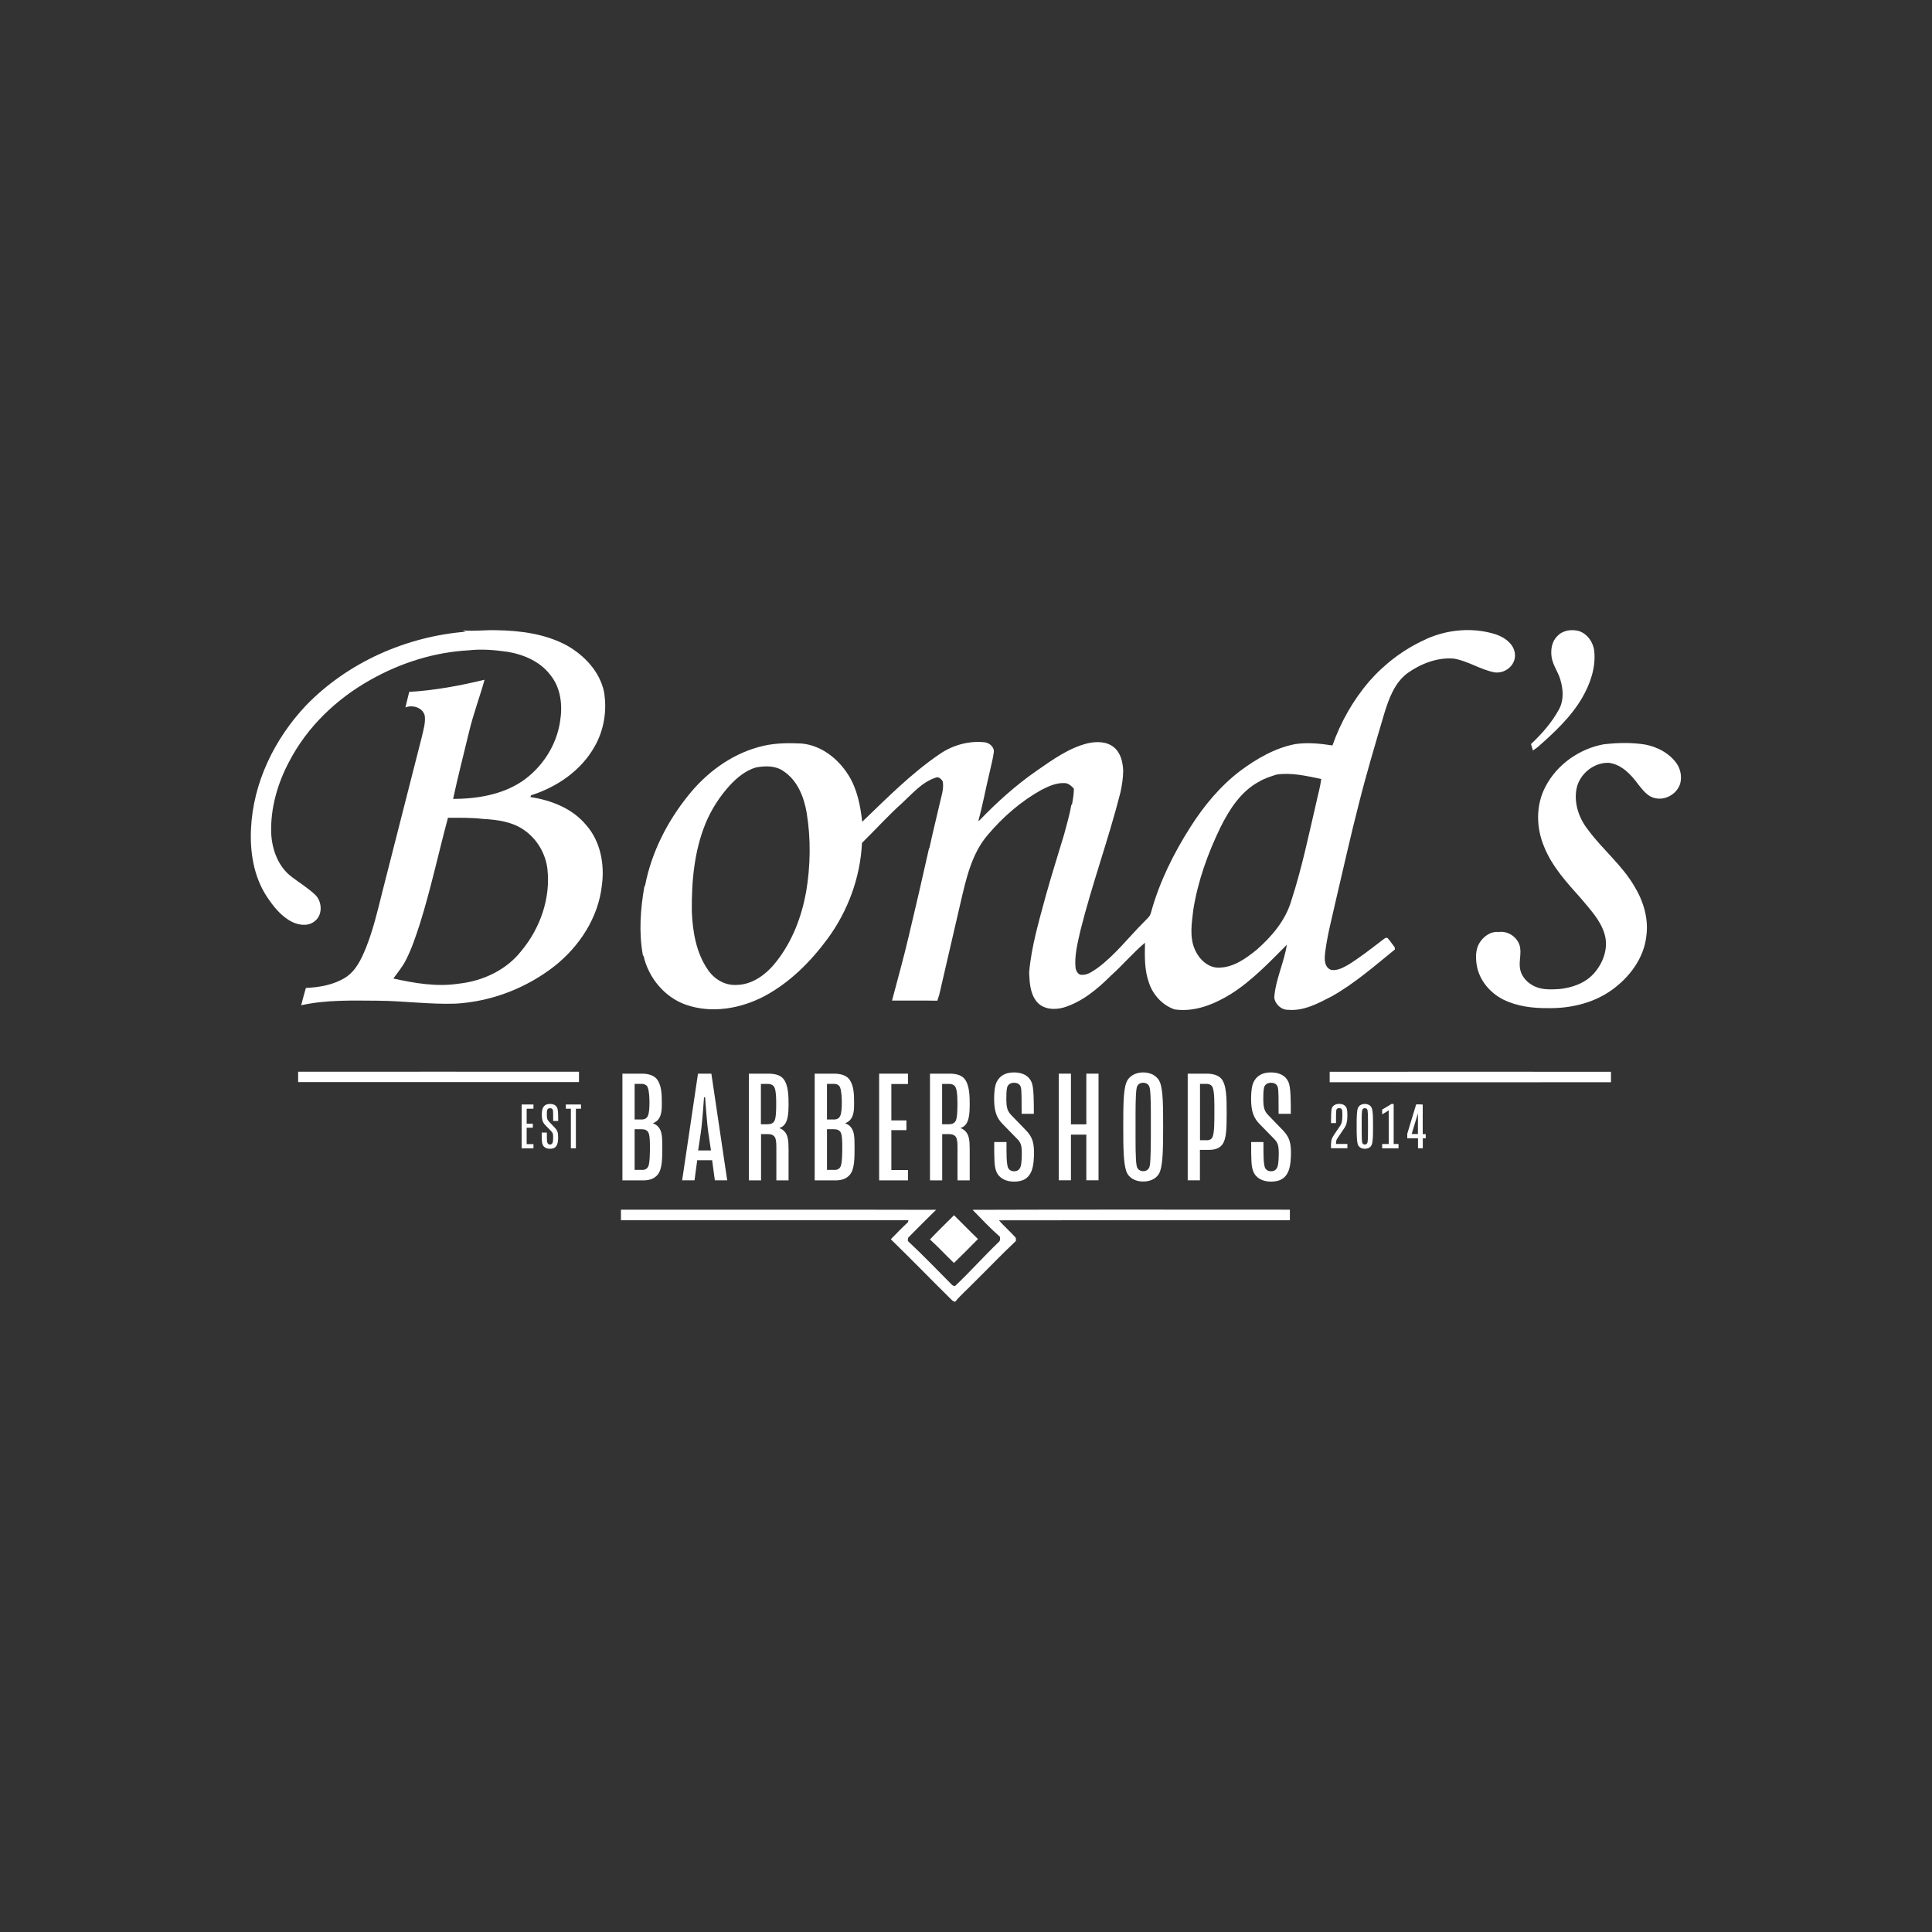 <?xml version="1.0" encoding="UTF-8"?>
<svg id="Creative" xmlns="http://www.w3.org/2000/svg" viewBox="0 0 250 250"><rect x="0" y="0" width="250" height="250" fill="#333333" stroke="none"/>
  <defs>
    <style>
      .cls-1 {
        fill: #fff;
      }
    </style>
  </defs>
  <g>
    <path class="cls-1" d="M59.94,81.58c1.43.12,2.87-.08,4.31-.03,3.14.05,6.38.48,9.17,2.01,2.24,1.29,4.19,3.36,4.74,5.96.41,2.42,0,4.97-1.23,7.1-1.74,3.1-4.87,5.23-8.21,6.29-.02.06-.07.17-.09.23,2.69.4,5.42,1.46,7.2,3.6,1.88,2.11,2.43,5.11,2.05,7.85-.46,4.16-2.92,7.9-6.17,10.46-3.63,2.82-8.12,4.55-12.72,4.82-3.39.12-6.76-.36-10.15-.38-3.3-.02-6.63-.13-9.87.59.19-.75.4-1.5.61-2.24,1.78-.08,3.62-.4,5.15-1.37,1.33-.87,2.03-2.36,2.61-3.79.93-2.31,1.5-4.73,2.1-7.14,1.72-6.72,3.43-13.44,5.14-20.17.2-.91.51-1.84.38-2.78-.28-1.04-1.56-1.42-2.5-1.05.16-.67.32-1.34.49-2.01,3.29-.19,6.55-.8,9.75-1.57-.62,2.24-1.45,4.42-1.99,6.68-.7,2.91-1.45,5.82-2.08,8.74,3.08-.01,6.29-.53,8.9-2.26,2.62-1.78,4.5-4.67,4.95-7.81.33-2.02.1-4.26-1.22-5.91-1.32-1.78-3.47-2.71-5.61-3.06-1.65-.23-3.33-.38-4.99-.19-4.46.24-8.82,1.62-12.7,3.81-4.39,2.45-8.19,6.07-10.52,10.55-1.52,2.84-2.45,6.05-2.35,9.29.1,2.12.9,4.35,2.65,5.66,1.02.79,2.14,1.45,3.07,2.35.91.9.96,2.66-.14,3.43-.81.64-1.94.49-2.82.08-1.46-.71-2.49-2.04-3.37-3.37-1.65-2.56-2.15-5.7-2-8.7.27-5.98,3.05-11.66,7.12-15.97,5.41-5.58,12.97-8.92,20.69-9.54-.12-.05-.24-.09-.37-.13ZM57.97,105.81c-1.23,4.57-2.22,9.22-3.64,13.74-.51,1.55-1.02,3.12-1.76,4.59-.44.9-1.08,1.67-1.67,2.48,2.76.61,5.61,1.1,8.43.67,3.11-.33,6.18-1.75,8.13-4.24,2.44-2.93,3.81-6.82,3.37-10.64-.24-1.95-1.31-3.78-2.91-4.93-1.55-1.14-3.53-1.41-5.4-1.51-1.51-.18-3.04-.15-4.57-.15Z"/>
    <path class="cls-1" d="M184.5,82.71c2.8-1.27,6.07-1.56,9.01-.64,1.23.4,2.56,1.36,2.53,2.79-.02,1.34-1.38,2.34-2.66,2.14-1.84-.35-3.42-1.48-5.27-1.78-2.16-.17-4.28.67-6.02,1.91-1.66,1.27-2.39,3.32-2.98,5.25-1.12,3.8-2.26,7.6-3.23,11.45-1.1,4.23-2.03,8.5-3.04,12.75-.5,2.26-1.11,4.5-1.38,6.8-.09.76-.09,1.79.77,2.12.8.15,1.56-.29,2.24-.66,1.56-.98,3.02-2.12,4.49-3.25.17-.11.36-.33.59-.2.35.37.62.8.93,1.2,0,.07.02.2.02.27-2.62,2.13-5.19,4.38-8.14,6.05-1.76.91-3.63,1.94-5.68,1.76-.89.02-1.72-.75-1.79-1.63.18-2.33,1.27-4.49,1.63-6.79-2.27,2.27-4.49,4.63-7.22,6.36-2.17,1.34-4.69,2.38-7.3,2.01-1.58-.54-2.82-1.89-3.33-3.47-.6-1.65-.54-3.43-.51-5.16-1.56,1.31-2.88,2.89-4.4,4.25-1.76,1.75-3.73,3.41-6.15,4.14-1.17.33-2.64.24-3.46-.77-.86-1.04-.92-2.48-.98-3.76.29-3.4,1.28-6.68,2.16-9.96.74-2.66,1.58-5.29,2.37-7.93.32-1.26.72-2.5.92-3.79.02-.02.07-.06.1-.08.12-.67.24-1.35.24-2.04-.33-.35-.7-.72-1.22-.72-1.06-.05-2.06.41-2.98.88-2.65,1.48-4.97,3.49-6.93,5.81-2.12,2.46-2.82,5.74-3.54,8.81-.86,3.7-1.72,7.41-2.57,11.11-.1.53-.25,1.04-.43,1.55-1.95-.04-3.91,0-5.86-.02.73-2.78,1.51-5.54,2.16-8.33.9-3.76,1.77-7.53,2.61-11.3l.08-.16c.4-1.89.88-3.77,1.31-5.66.2-.95.58-1.92.4-2.9-.18-.32-.53-.66-.92-.49-1.77.58-3,2.06-4.33,3.28-1.82,1.63-3.45,3.45-5.2,5.16-.21,4.47-1.82,8.84-4.48,12.44-2.19,2.96-4.88,5.65-8.16,7.4-3.07,1.61-6.79,2.26-10.12,1.11-2.77-.96-4.85-3.48-5.5-6.31-.02-.02-.07-.07-.09-.09-.54-2.95-.32-5.97.19-8.9.02-.03.06-.09.09-.12.83-4.29,2.87-8.3,5.6-11.68,2.31-2.89,5.42-5.22,9.01-6.23.25-.06.5-.12.75-.19,1.6-.36,3.25-.37,4.88-.29,2.53.22,4.71,1.93,6.04,4.03,1.17,1.82,1.58,3.99,1.82,6.1,3.19-3.06,6.32-6.24,10-8.75,1.69-1.17,3.79-1.76,5.85-1.54.59.07,1.21.58,1.19,1.21-.12.96-.39,1.89-.59,2.83-.49,2.04-.86,4.1-1.42,6.12.04-.01.11-.04.14-.05,2.28-2.37,4.73-4.58,7.44-6.45,2.05-1.42,4.14-2.94,6.61-3.54,1.12-.24,2.43-.24,3.35.53.89.72,1.15,1.92,1.2,3.01,0,.95-.16,1.89-.35,2.81-1.53,6.03-3.68,11.88-5.19,17.91-.35,1.59-.79,3.21-.62,4.85.08.39.36.91.82.86.78.04,1.42-.49,2.03-.89,2.26-1.67,3.98-3.93,5.96-5.91.34-.38.81-.7.94-1.23,1.08-3.95,2.92-7.66,5.11-11.1,1.75-2.75,3.86-5.3,6.47-7.28,2.12-1.57,4.49-2.95,7.11-3.45,1.59-.23,3.21-.07,4.8.18,1.05-3.01,2.67-5.85,4.74-8.28,2.03-2.31,4.55-4.22,7.37-5.47ZM97.88,99.29c-1.38.39-2.52,1.33-3.48,2.38-1.29,1.42-2.35,3.07-3.09,4.85-1.48,3.6-1.83,7.56-1.79,11.43.11,2.62.56,5.35,2.09,7.55.8,1.19,2.17,2.02,3.63,1.95,2.17,0,4.03-1.45,5.29-3.11,2.01-2.58,3.2-5.72,3.78-8.92.57-3.38.63-6.87.07-10.26-.35-2.05-1.2-4.2-3.01-5.38-1.01-.71-2.32-.7-3.49-.48ZM162.89,101.16c-2.32,1.26-3.79,3.55-4.94,5.85-1.65,3.39-2.95,6.99-3.54,10.73-.2,1.73-.53,3.6.26,5.25.56,1.22,1.76,2.32,3.18,2.22,1.83-.07,3.39-1.2,4.76-2.31,1.94-1.7,3.71-3.77,4.46-6.28,1.37-4.18,2.26-8.5,3.26-12.79.21-1.01.51-2,.64-3.03-1.9-.39-3.84-.86-5.79-.57-.78.25-1.58.5-2.28.93Z"/>
    <path class="cls-1" d="M201.52,82.31c.69-.75,1.82-.91,2.77-.66,1.13.36,1.9,1.48,2.01,2.64.2,2.09-.51,4.17-1.55,5.97-1.46,2.52-3.62,4.52-5.78,6.42-.2.15-.41.3-.61.44-.08-.28-.17-.56-.25-.84,1.42-1.33,2.72-2.81,3.64-4.52.63-1.17.53-2.57.16-3.81-.29-1.01-.97-1.87-1.13-2.91-.14-.95.01-2.03.74-2.73Z"/>
    <path class="cls-1" d="M207.65,96.3c1.74-.2,3.53-.23,5.26.05,1.54.3,3.04,1.08,3.99,2.36.56.76.76,1.77.52,2.68-.4,1.32-1.89,2.21-3.24,1.89-.97-.18-1.58-1.03-2.17-1.75-.94-1.29-2.15-2.6-3.81-2.82-1.96-.08-3.82,1.44-4.2,3.36-.36,1.91.34,3.88,1.54,5.37,1.86,2.51,4.35,4.51,5.94,7.23,1.18,1.93,1.88,4.23,1.55,6.5-.32,2.83-2.17,5.28-4.43,6.91-2.38,1.72-5.37,2.42-8.28,2.37-1.97.02-4.01-.22-5.8-1.11-1.72-.87-3.11-2.51-3.43-4.44-.14-.92-.17-1.92.28-2.76.51-.91,1.47-1.65,2.55-1.54,1.15-.16,2.29.56,2.69,1.64.35,1.04-.12,2.14.1,3.2.2,1.01,1.01,1.82,1.93,2.22.99.45,2.11.38,3.17.32,1.64-.17,3.32-.76,4.44-2.02,1.2-1.34,1.91-3.27,1.39-5.06-.52-1.82-1.88-3.21-3.05-4.63-1.82-2.04-3.73-4.1-4.77-6.68-1.05-2.46-1.11-5.41.17-7.81,1.51-2.89,4.44-4.94,7.65-5.49Z"/>
  </g>
  <g>
    <path class="cls-1" d="M38.58,138.68c12.11-.01,24.22,0,36.34,0,0,.45,0,.89,0,1.34-12.11,0-24.23,0-36.34,0,0-.44,0-.89,0-1.33Z"/>
    <path class="cls-1" d="M172.05,138.69c12.14-.02,24.27-.01,36.41,0,0,.45,0,.9,0,1.35-12.13,0-24.27.02-36.4,0,0-.45,0-.89,0-1.34Z"/>
    <path class="cls-1" d="M80.36,156.53c13.59.02,27.18-.02,40.77.02-1.19,1.15-2.35,2.34-3.52,3.51-.17.13-.12.35-.13.53,1.94,1.8,3.77,3.73,5.64,5.6.12.14.41.33.56.13,1.9-1.81,3.64-3.76,5.53-5.58.24-.16.2-.45.18-.7-1.25-1.09-2.38-2.31-3.54-3.49,13.69-.05,27.38-.02,41.06-.02,0,.45,0,.91,0,1.37-12.55,0-25.1-.02-37.65.01.66.74,1.4,1.41,2.07,2.13.17.13.12.35.13.54-1.84,1.72-3.57,3.55-5.36,5.31-.83.87-1.75,1.64-2.51,2.57-.16-.07-.33-.12-.44-.25-2.64-2.6-5.22-5.27-7.88-7.85.73-.75,1.45-1.5,2.22-2.21.02-.07.05-.2.06-.26-12.4.02-24.8,0-37.2,0,0-.46,0-.92,0-1.38Z"/>
    <path class="cls-1" d="M120.34,160.38c1.01-1.07,2.07-2.09,3.11-3.13,1.04,1.02,2.05,2.07,3.1,3.08-1.03,1.04-2.05,2.08-3.11,3.1-1.05-1-2.03-2.08-3.11-3.05Z"/>
  </g>
  <g>
    <path class="cls-1" d="M80.54,138.93h2.48c.75,0,1.48.16,1.91.63.69.79.71,2.07.71,3.15,0,.77,0,1.64-.51,2.21-.18.2-.41.32-.63.43v.02c.24.08.49.22.65.41.49.51.55,1.22.55,2.58,0,1.54,0,2.9-.59,3.63-.45.55-1.1.75-1.85.75h-2.72v-13.8ZM82.95,144.87c.43,0,.71-.12.87-.45.2-.39.22-1.24.22-1.73,0-.45-.02-1.44-.22-1.97-.12-.3-.39-.47-.85-.47h-.85v4.61h.83ZM83.07,151.39c.43,0,.69-.16.83-.49.2-.49.2-1.97.2-2.56,0-.63-.02-1.5-.22-1.83-.14-.24-.41-.39-.85-.39h-.91v5.26h.95Z"/>
    <path class="cls-1" d="M90.32,138.93h1.73l2.05,13.8h-1.6l-.35-2.6h-1.93l-.35,2.6h-1.6l2.05-13.8ZM92,148.87l-.35-2.35c-.18-1.22-.41-4.53-.41-4.53h-.14s-.22,3.31-.41,4.53l-.35,2.35h1.64Z"/>
    <path class="cls-1" d="M96.88,138.93h2.52c.81,0,1.52.16,1.93.63.71.79.71,2.4.71,3.45s-.1,2.03-.53,2.52c-.16.2-.39.35-.65.43v.02c.24.08.45.22.63.41.47.47.55,1.2.55,2.35v4h-1.58v-4.14c0-.51,0-1.14-.2-1.46-.16-.26-.47-.39-.93-.39h-.85v5.99h-1.58v-13.8ZM99.31,145.48c.45,0,.75-.14.91-.45.2-.39.22-1.44.22-2.03,0-.45.02-1.73-.22-2.27-.14-.3-.41-.47-.87-.47h-.89v5.22h.85Z"/>
    <path class="cls-1" d="M105.42,138.93h2.48c.75,0,1.48.16,1.91.63.69.79.71,2.07.71,3.15,0,.77,0,1.64-.51,2.21-.18.2-.41.32-.63.43v.02c.24.08.49.22.65.41.49.51.55,1.22.55,2.58,0,1.54,0,2.9-.59,3.63-.45.55-1.1.75-1.85.75h-2.72v-13.8ZM107.84,144.87c.43,0,.71-.12.87-.45.2-.39.22-1.24.22-1.73,0-.45-.02-1.44-.22-1.97-.12-.3-.39-.47-.85-.47h-.85v4.61h.83ZM107.96,151.39c.43,0,.69-.16.83-.49.2-.49.2-1.97.2-2.56,0-.63-.02-1.5-.22-1.83-.14-.24-.41-.39-.85-.39h-.91v5.26h.95Z"/>
    <path class="cls-1" d="M113.76,138.93h3.73v1.34h-2.15v4.71h1.95v1.26h-1.95v5.16h2.15v1.34h-3.73v-13.8Z"/>
    <path class="cls-1" d="M120.32,138.93h2.52c.81,0,1.52.16,1.93.63.71.79.71,2.4.71,3.45s-.1,2.03-.53,2.52c-.16.2-.39.35-.65.43v.02c.24.08.45.22.63.41.47.47.55,1.2.55,2.35v4h-1.58v-4.14c0-.51,0-1.14-.2-1.46-.16-.26-.47-.39-.93-.39h-.85v5.99h-1.58v-13.8ZM122.76,145.48c.45,0,.75-.14.91-.45.2-.39.22-1.44.22-2.03,0-.45.02-1.73-.22-2.27-.14-.3-.41-.47-.87-.47h-.89v5.22h.85Z"/>
    <path class="cls-1" d="M128.66,147.78h1.58c0,1.81,0,2.52.14,3.13.1.45.43.65.85.65s.71-.2.85-.65c.1-.32.14-1.12.14-1.66,0-1.1-.14-1.42-.65-1.93l-1.79-1.83c-.77-.77-1.14-1.6-1.14-3.31,0-.59.04-1.52.3-2.11.39-.85,1.14-1.3,2.27-1.3s1.95.45,2.29,1.3c.28.69.28,2.46.28,4.06h-1.58c0-1.85,0-3.07-.1-3.43-.12-.41-.43-.59-.89-.59s-.79.24-.89.61c-.1.39-.1,1.08-.1,1.46,0,1.24.16,1.64.73,2.21l1.79,1.85c.73.77,1.06,1.42,1.06,2.88,0,.55-.02,1.73-.35,2.48-.39.89-1.08,1.3-2.23,1.3-1.04,0-1.93-.41-2.29-1.3-.28-.69-.28-1.54-.28-3.82Z"/>
    <path class="cls-1" d="M137,138.93h1.58v6.56h1.99v-6.56h1.58v13.8h-1.58v-5.91h-1.99v5.91h-1.58v-13.8Z"/>
    <path class="cls-1" d="M145.35,145.83c0-2.54,0-4.71.39-5.72.32-.89,1.22-1.34,2.19-1.34s1.87.45,2.19,1.34c.39,1.01.39,3.19.39,5.72s-.02,4.67-.39,5.72c-.32.91-1.2,1.34-2.19,1.34s-1.87-.43-2.19-1.34c-.37-1.06-.39-3.07-.39-5.72ZM147.93,151.55c.37,0,.75-.18.85-.71.14-.83.14-2.88.14-5.01s.02-4.18-.14-5.03c-.1-.53-.51-.69-.85-.69-.37,0-.75.16-.85.69-.16.85-.14,2.98-.14,5.03s-.02,4.18.14,5.01c.1.53.49.71.85.71Z"/>
    <path class="cls-1" d="M153.69,138.93h2.42c.75,0,1.48.16,1.91.63.69.79.71,2.46.71,4.36,0,2.07-.02,3.43-.55,4.16-.32.45-.87.71-1.71.71h-1.2v3.94h-1.58v-13.8ZM156.11,147.55c.43,0,.69-.14.81-.47.22-.59.22-1.87.22-3.17,0-1.18.02-2.56-.22-3.19-.12-.3-.39-.47-.85-.47h-.79v7.29h.83Z"/>
    <path class="cls-1" d="M161.91,147.78h1.58c0,1.81,0,2.52.14,3.13.1.45.43.65.85.65s.71-.2.85-.65c.1-.32.14-1.12.14-1.66,0-1.1-.14-1.42-.65-1.93l-1.79-1.83c-.77-.77-1.14-1.6-1.14-3.31,0-.59.04-1.52.3-2.11.39-.85,1.14-1.3,2.27-1.3s1.95.45,2.29,1.3c.28.69.28,2.46.28,4.06h-1.58c0-1.85,0-3.07-.1-3.43-.12-.41-.43-.59-.89-.59s-.79.24-.89.61c-.1.39-.1,1.08-.1,1.46,0,1.24.16,1.64.73,2.21l1.79,1.85c.73.77,1.06,1.42,1.06,2.88,0,.55-.02,1.73-.35,2.48-.39.89-1.08,1.3-2.23,1.3-1.04,0-1.93-.41-2.29-1.3-.28-.69-.28-1.54-.28-3.82Z"/>
  </g>
  <g>
    <path class="cls-1" d="M172.24,148c0-.43.07-.69.38-1.15l.83-1.23c.18-.27.25-.65.25-1.31,0-.17,0-.49-.04-.67-.04-.18-.18-.25-.37-.25s-.33.08-.37.25c-.05.22-.04,1.14-.04,1.69h-.65c0-.63,0-1.69.12-1.96.13-.33.51-.53.94-.53s.8.17.95.53c.1.23.11.68.11.94,0,.83-.13,1.28-.38,1.64l-.83,1.23c-.23.33-.26.46-.26.75v.1h1.47v.55h-2.12v-.58Z"/>
    <path class="cls-1" d="M175.55,145.75c0-1.04,0-1.94.16-2.35.13-.37.5-.55.9-.55s.77.18.9.55c.16.42.16,1.31.16,2.35s0,1.92-.16,2.35c-.13.38-.49.55-.9.55s-.77-.18-.9-.55c-.15-.43-.16-1.26-.16-2.35ZM176.61,148.1c.15,0,.31-.08.35-.29.06-.34.06-1.18.06-2.06s0-1.72-.06-2.07c-.04-.22-.21-.28-.35-.28-.15,0-.31.07-.35.28-.07.35-.06,1.23-.06,2.07s0,1.72.06,2.06c.04.22.2.29.35.29Z"/>
    <path class="cls-1" d="M178.86,148.03h.84v-4.34h-.02l-.77.48h-.06v-.59l1.21-.73h.28v5.18h.63v.56h-2.12v-.56Z"/>
    <path class="cls-1" d="M182.09,146.74l1.16-3.83h.58l-1.16,3.83h.81v-2.89l.25-.93h.37v3.83h.39v.55h-.38v1.29h-.62v-1.29h-1.39v-.55Z"/>
  </g>
  <g>
    <path class="cls-1" d="M67.5,142.92h1.53v.55h-.88v1.94h.8v.52h-.8v2.12h.88v.55h-1.53v-5.67Z"/>
    <path class="cls-1" d="M70.11,146.55h.65c0,.74,0,1.03.06,1.28.04.18.18.27.35.27s.29-.08.35-.27c.04-.13.06-.46.06-.68,0-.45-.06-.58-.27-.79l-.73-.75c-.32-.32-.47-.66-.47-1.36,0-.24.02-.63.13-.87.16-.35.47-.53.93-.53s.8.18.94.53c.12.28.12,1.01.12,1.67h-.65c0-.76,0-1.26-.04-1.41-.05-.17-.18-.24-.37-.24s-.33.1-.37.25c-.04.16-.04.44-.04.6,0,.51.07.68.3.91l.73.76c.3.32.43.58.43,1.18,0,.23,0,.71-.14,1.02-.16.37-.44.53-.92.53-.43,0-.79-.17-.94-.53-.12-.28-.12-.63-.12-1.57Z"/>
    <path class="cls-1" d="M73.87,143.47h-.65v-.55h1.96v.55h-.66v5.12h-.65v-5.12Z"/>
  </g>
</svg>